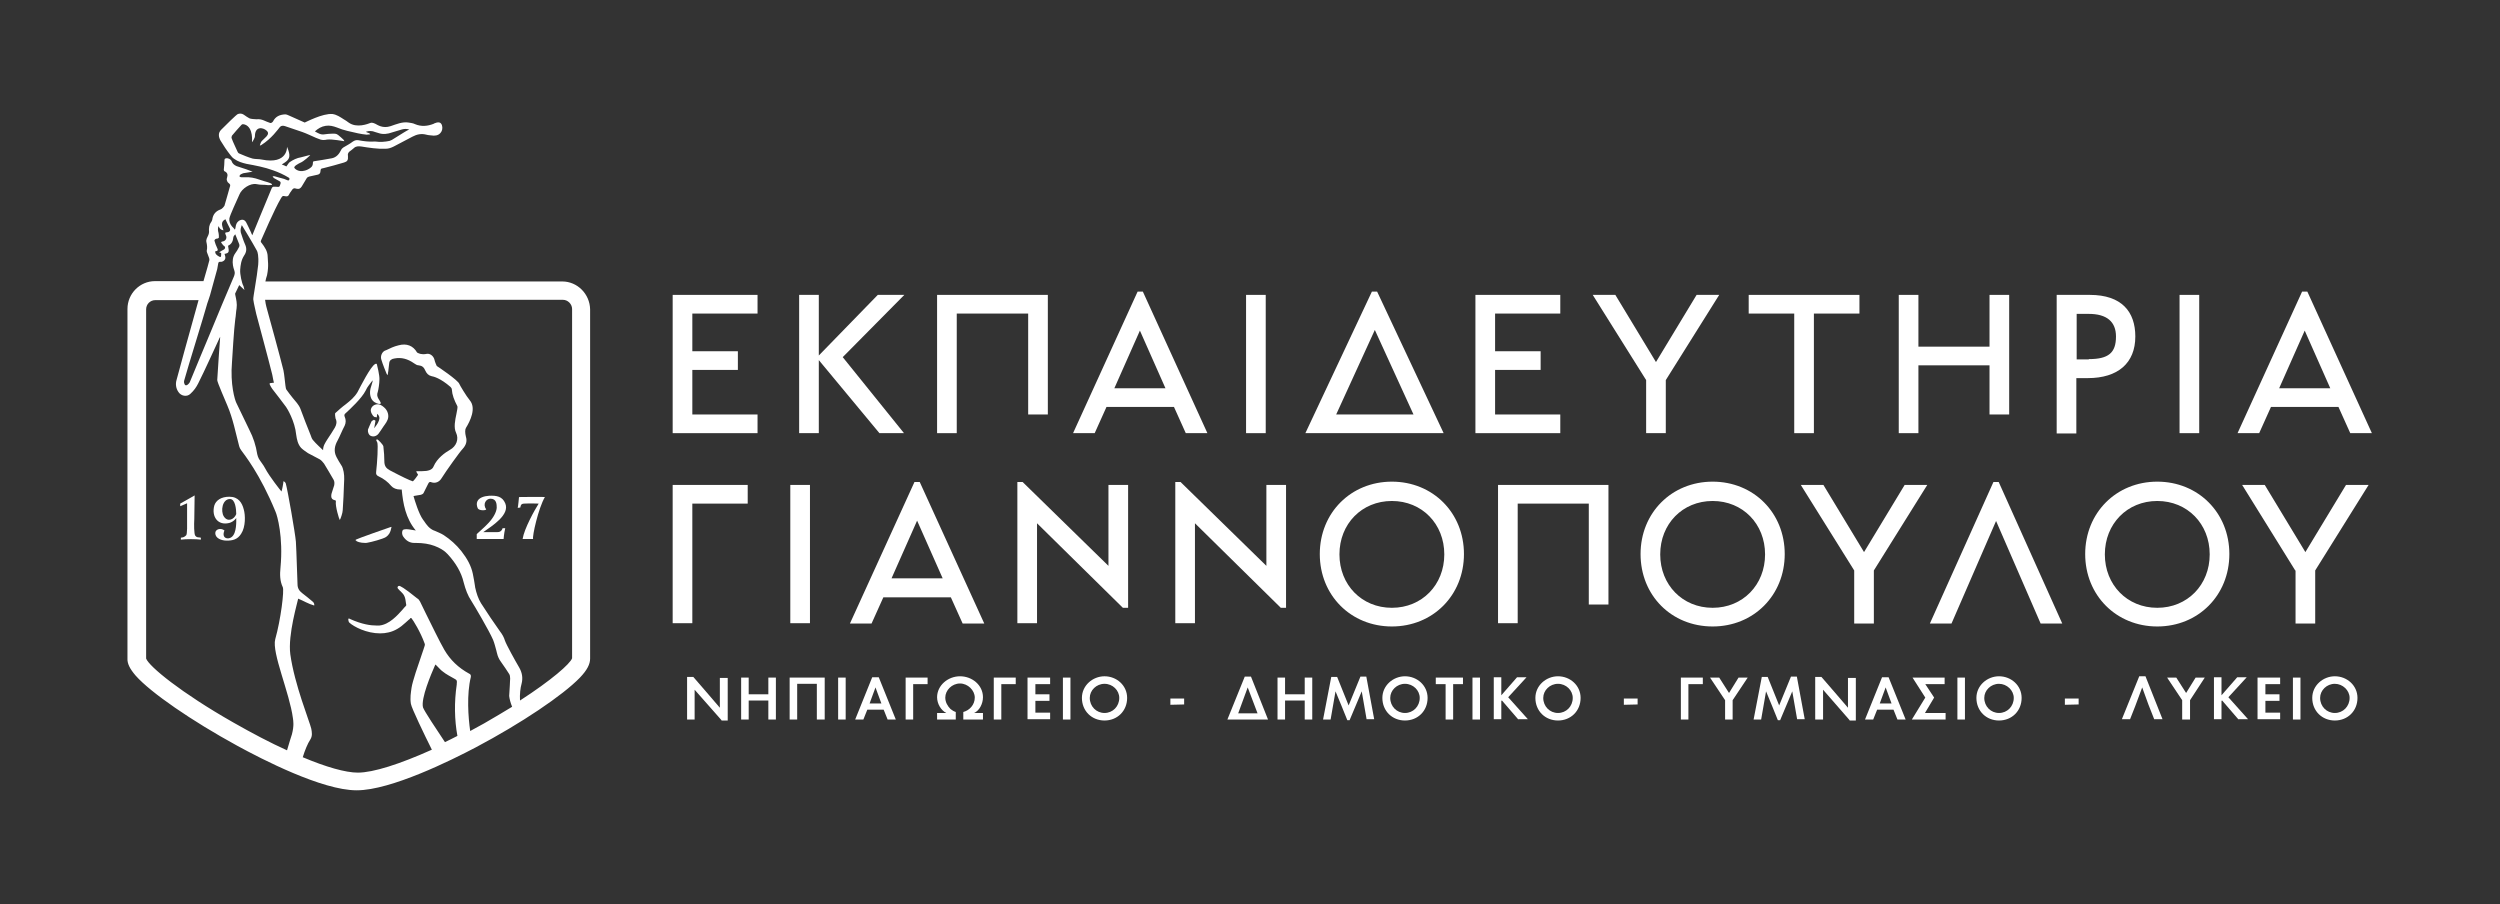 <?xml version="1.0" encoding="UTF-8" standalone="no"?><!DOCTYPE svg PUBLIC "-//W3C//DTD SVG 1.1//EN" "http://www.w3.org/Graphics/SVG/1.1/DTD/svg11.dtd"><svg width="100%" height="100%" viewBox="0 0 763 276" version="1.1" xmlns="http://www.w3.org/2000/svg" xmlns:xlink="http://www.w3.org/1999/xlink" xml:space="preserve" xmlns:serif="http://www.serif.com/" style="fill-rule:evenodd;clip-rule:evenodd;stroke-linejoin:round;stroke-miterlimit:2;"><rect x="0" y="0" width="763" height="276" fill="#333333" stroke="none"/><g><g><g><g><path d="M205.3,90l25.9,0l0,5.7l-19.9,0l0,11.5l13.9,0l0,5.7l-13.9,0l0,13.6l19.9,0l0,5.7l-25.9,0l0,-42.2Z" style="fill:#fff;fill-rule:nonzero;"/><path d="M249.9,109.9l0,22.3l-6,0l0,-42.2l6,-0l0,18.5l18,-18.5l8.1,-0l-18.8,19l18.7,23.2l-7.5,-0l-18.5,-22.3Z" style="fill:#fff;fill-rule:nonzero;"/><path d="M286,90l33.8,0l0,36.5l-6,0l0,-30.8l-21.8,0l0,36.5l-6,0l0,-42.2Z" style="fill:#fff;fill-rule:nonzero;"/><path d="M347.2,89l1.6,0l19.7,43.2l-6.6,0l-3.6,-8l-20.6,0l-3.6,8l-6.6,0l19.7,-43.2Zm8.5,29.5l-7.8,-17.6l-7.8,17.6l15.6,0Z" style="fill:#fff;fill-rule:nonzero;"/><rect x="380.3" y="90" width="6" height="42.2" style="fill:#fff;fill-rule:nonzero;"/><path d="M418.7,89l1.6,0l20.3,43.2l-42.2,0l20.3,-43.2Zm12.7,37.5l-11.8,-25.8l-11.8,25.8l23.6,0Z" style="fill:#fff;fill-rule:nonzero;"/><path d="M450.3,90l25.9,0l0,5.7l-19.9,0l0,11.5l13.9,0l0,5.7l-13.9,0l0,13.6l19.9,0l0,5.7l-25.9,0l0,-42.2Z" style="fill:#fff;fill-rule:nonzero;"/><path d="M502.4,116l-16.3,-26l6.9,0l12.4,20.5l12.4,-20.5l6.9,0l-16.3,26l0,16.2l-6,0l0,-16.2Z" style="fill:#fff;fill-rule:nonzero;"/><path d="M547.6,95.7l-13.9,0l0,-5.7l33.8,0l0,5.7l-13.9,0l0,36.5l-6,0l0,-36.5Z" style="fill:#fff;fill-rule:nonzero;"/><path d="M579.5,90l6,0l0,15.8l21.7,0l0,-15.8l6,0l0,36.5l-6,0l0,-15l-21.7,0l0,20.7l-6,0l0,-42.2Z" style="fill:#fff;fill-rule:nonzero;"/><path d="M627.7,90l10.1,0c9.8,0 13.9,5.2 13.9,12.7c0,8.1 -5.3,12.7 -14.5,12.7l-3.5,0l0,16.9l-6,0l0,-42.3Zm9.8,19.6c6,0 8.3,-1.9 8.3,-6.9c0,-4.5 -2.8,-6.9 -8.3,-6.9l-3.7,0l0,13.9l3.7,0l0,-0.1Z" style="fill:#fff;fill-rule:nonzero;"/><rect x="665.2" y="90" width="6" height="42.2" style="fill:#fff;fill-rule:nonzero;"/><path d="M702.6,89l1.6,0l19.7,43.2l-6.6,0l-3.6,-8l-20.6,0l-3.6,8l-6.6,0l19.7,-43.2Zm8.6,29.5l-7.8,-17.6l-7.8,17.6l15.6,0Z" style="fill:#fff;fill-rule:nonzero;"/><path d="M205.3,148l22.9,0l0,5.7l-16.9,0l0,36.5l-6,0l0,-42.2Z" style="fill:#fff;fill-rule:nonzero;"/><rect x="241.2" y="148" width="6" height="42.2" style="fill:#fff;fill-rule:nonzero;"/><path d="M279.1,147.1l1.6,0l19.7,43.2l-6.6,0l-3.6,-8l-20.6,0l-3.6,8l-6.6,0l19.7,-43.2Zm8.6,29.4l-7.8,-17.6l-7.8,17.6l15.6,-0Z" style="fill:#fff;fill-rule:nonzero;"/><path d="M310.5,147.1l1.6,0l26.2,25.6l0,-24.7l6,0l0,37.5l-1.6,0l-26.2,-25.8l0,30.5l-6,0l0,-43.1Z" style="fill:#fff;fill-rule:nonzero;"/><path d="M358.7,147.1l1.6,0l26.2,25.6l0,-24.7l6,0l0,37.5l-1.6,0l-26.2,-25.8l0,30.5l-6,0l0,-43.1Z" style="fill:#fff;fill-rule:nonzero;"/><path d="M402.8,169.1c0,-12.6 9.5,-22.1 22,-22.1c12.5,0 22,9.5 22,22.1c0,12.6 -9.5,22.1 -22,22.1c-12.5,0 -22,-9.5 -22,-22.1Zm22,16.4c9.2,0 16,-7 16,-16.3c0,-9.3 -6.8,-16.3 -16,-16.3c-9.2,0 -16,7 -16,16.3c0,9.3 6.8,16.3 16,16.3Z" style="fill:#fff;fill-rule:nonzero;"/><path d="M457.1,148l33.8,0l0,36.5l-6,0l0,-30.8l-21.7,0l0,36.5l-6,0l0,-42.2l-0.1,0Z" style="fill:#fff;fill-rule:nonzero;"/><path d="M500.7,169.1c0,-12.6 9.5,-22.1 22,-22.1c12.5,0 22,9.5 22,22.1c0,12.6 -9.5,22.1 -22,22.1c-12.6,0 -22,-9.5 -22,-22.1Zm22,16.4c9.2,0 16,-7 16,-16.3c0,-9.3 -6.8,-16.3 -16,-16.3c-9.2,0 -16,7 -16,16.3c-0,9.3 6.8,16.3 16,16.3Z" style="fill:#fff;fill-rule:nonzero;"/><path d="M565.9,174.1l-16.3,-26.1l6.9,0l12.4,20.5l12.4,-20.5l6.9,0l-16.3,26.1l0,16.2l-6,0l0,-16.2Z" style="fill:#fff;fill-rule:nonzero;"/><path d="M608.4,147.1l1.6,0l19.4,43.2l-6.6,0l-13.6,-31.3l-13.6,31.3l-6.6,0l19.4,-43.2Z" style="fill:#fff;fill-rule:nonzero;"/><path d="M636.4,169.1c0,-12.6 9.5,-22.1 22,-22.1c12.5,0 22,9.5 22,22.1c0,12.6 -9.5,22.1 -22,22.1c-12.5,0 -22,-9.5 -22,-22.1Zm22,16.4c9.2,0 16,-7 16,-16.3c0,-9.3 -6.8,-16.3 -16,-16.3c-9.2,0 -16,7 -16,16.3c0,9.3 6.8,16.3 16,16.3Z" style="fill:#fff;fill-rule:nonzero;"/><path d="M700.5,174.1l-16.2,-26.1l6.9,0l12.4,20.5l12.4,-20.5l6.9,0l-16.3,26.1l0,16.2l-6,0l0,-16.2l-0.1,0Z" style="fill:#fff;fill-rule:nonzero;"/></g></g></g><g><path d="M113.1,133c0.2,0.1 0.5,0.2 0.8,0.2c0.6,0 1.2,-0.3 1.6,-0.8c0.5,-0.7 1,-1.4 1.5,-2.2l0.5,-0.7c0.3,-0.4 0.6,-0.9 0.8,-1.4c0.5,-1.2 0.1,-2.8 -1.1,-3.8c-0.6,-0.5 -1.2,-1 -2.2,-0.9c-0.9,0.1 -1.6,0.7 -1.8,1.5c-0.2,0.7 0.4,1.9 1,2.3c0.1,0.1 0.2,0.1 0.3,0.1l0.2,0l0.3,0.1l0.1,-1.1c0.4,0.3 0.7,0.8 0.7,1.3c-0.1,1.1 -0.7,1.9 -1.3,2.7c-0.1,0.1 -0.2,0.3 -0.3,0.4l0.4,-2.3l-0.5,-0.3l-0.1,0.1c-0.1,0 -0.1,0.1 -0.2,0.1c-0.2,0.1 -0.4,0.2 -0.5,0.5c-0.3,0.7 -0.7,1.5 -1,2.3c-0.1,0.8 0.2,1.6 0.8,1.9Z" style="fill:#fff;fill-rule:nonzero;"/><path d="M111.4,165.7c0.3,-0 0.7,-0 0.9,-0.1c0.8,-0.1 4.6,-1.1 5.5,-1.7c0.9,-0.6 1.4,-1.5 1.6,-2.7l0.1,-0.4l-0.4,0.1c-0.1,-0 -10.3,3.6 -10.5,3.8l-0.1,0.2l0.2,0.1c0.1,0.3 1.3,0.7 2.7,0.7Z" style="fill:#fff;fill-rule:nonzero;"/><path d="M57.1,153.6l0,4.9c0,1.3 0.1,4.6 -0.3,4.9c-0.6,0.5 -0.7,0.6 -1.6,0.7l0,0.6c1.5,-0.2 4.7,-0.2 6.1,0l0,-0.6c-0.8,-0.2 -1.1,0.1 -1.7,-0.6c-0.4,-0.5 -0.4,-3.5 -0.3,-5.1l0.1,-7.2l-4.4,2.5l0,0.8l2.1,-0.9Z" style="fill:#fff;fill-rule:nonzero;"/><path d="M70,159.6c1.4,-0.4 2.1,-1.5 2.1,-1.5c0,0.8 0.2,4.6 -1.4,5.8c-1.1,0.9 -3.2,0.4 -2.2,-2c-1.1,-0.9 -2.8,-0.4 -2.8,0.8c0,1.6 1.9,2.3 3.5,2.3c1.7,0 3.3,-0.3 4.4,-2.1c1.4,-2.1 1.3,-5.7 0.8,-7.4c-0.5,-2 -1.6,-3.9 -4.4,-3.9c-2.5,0 -4.1,1.1 -4.6,2.7c-0.9,3.4 1.1,6.2 4.6,5.3Zm0.2,-7.3c1.6,0 1.9,3.1 1.9,4.6c-0.6,1.6 -2.6,2.6 -3.8,0.7c-1,-1.6 -0.5,-5.3 1.9,-5.3Z" style="fill:#fff;fill-rule:nonzero;"/><path d="M148.4,155.5c-1.2,-1.7 0,-3.3 1.3,-3.3c1.9,0 1.9,1.8 1.9,2.8c-0.1,1.3 -1,3 -2.5,4.6c-1.4,1.5 -3,2.8 -3.6,3.4l0,1.5l8.2,0c0,0 0.1,-1.6 0.5,-3.3l-0.8,0c-0.4,1.3 -1.4,1.2 -1.8,1.2l-4.1,0c2.7,-1.9 8.2,-5.3 6.7,-8.8c-0.9,-2.1 -2.6,-2.4 -4.9,-2.3c-1.6,0.1 -3.1,0.6 -3.6,1.7c-0.3,0.6 -0.2,1.4 0.1,2.1c0.3,0.7 2.1,0.8 2.6,0.4Z" style="fill:#fff;fill-rule:nonzero;"/><path d="M158.8,154.9c0.1,-0.3 0,-1.2 1.2,-1.2c1.6,-0.1 4.4,0 4.4,0c-1.2,1.9 -4.4,7.6 -4.9,10.8l3.2,0c-0.3,-0.8 1.6,-9.4 3.6,-12.8c0,-0.1 -7.9,0 -7.9,0c0,0 -0.3,3.2 -0.4,3.3l0.8,-0.1Z" style="fill:#fff;fill-rule:nonzero;"/><path d="M171.6,85.9l-90.6,0c0.1,-0.6 0.3,-1.3 0.5,-1.9c0.6,-2.9 0.2,-4.6 0.2,-5.6c0,-1.7 -0.9,-3 -1.9,-4.3c-0.2,-0.2 -0.3,-0.4 -0.1,-0.8c0.4,-0.9 4.1,-9.5 6,-12.7c0.5,-0.8 0.5,-0.9 1.4,-0.7c0.5,0.1 0.9,0 1.1,-0.5c0.2,-0.4 0.4,-0.7 0.7,-1.1c0.5,-0.8 0.8,-1 1.6,-0.7c0.8,0.2 1.2,-0.1 1.6,-0.7c0.5,-0.8 1,-1.7 1.5,-2.5c0.1,-0.2 0.4,-0.4 0.7,-0.5c0.9,-0.2 1.8,-0.4 2.7,-0.6c0.5,-0.1 0.8,-0.5 0.8,-1c0.1,-0.9 0.1,-0.8 1,-1c2.1,-0.5 4.1,-1.1 6.2,-1.7c1,-0.3 1.3,-0.7 1.2,-2c-0.1,-0.5 0,-0.9 0.4,-1.3c0.5,-0.4 1,-0.7 1.4,-1.1c0.6,-0.6 1.4,-0.6 2.2,-0.5c2.5,0.4 5,0.8 7.5,0.7c0.9,0 1.7,-0.3 2.5,-0.7c1.9,-1 3.8,-2 5.7,-3c1.3,-0.7 2.7,-1 4.2,-0.6c0.7,0.2 1.5,0.2 2.3,0.3c1.1,0 1.9,-0.4 2.4,-1.4c0.3,-0.6 0.3,-1.7 -0.2,-2.3c-0.6,-0.8 -2.2,0 -2.3,0.1c-1.8,0.7 -3.7,0.9 -5.6,0.1c-0.6,-0.3 -1.3,-0.4 -2,-0.5c-1.9,-0.3 -3.7,0.5 -5.5,1.1c-2.4,0.8 -4,-0.4 -4.6,-0.7c0,0 -0.9,-0.5 -1.5,-0.3c-0.8,0.3 -4.2,1.7 -6.7,-0.1c-0.5,-0.4 -1,-0.7 -1.5,-1c-1.1,-0.7 -2.1,-1.4 -3.4,-1.6c-3,-0.3 -8.4,2.6 -8.5,2.6c-1.6,-0.7 -3.1,-1.4 -4.7,-2.1c-0.4,-0.2 -0.9,-0.4 -1.3,-0.4c-1.6,0.1 -2.9,0.6 -3.7,2.2c-0.1,0.1 -0.2,0.2 -0.3,0.3c-0.2,0.1 -0.4,0.2 -0.6,0.1c-1.4,-0.4 -2.4,-1.3 -4.1,-1.1c-0.4,0 -1.9,-0.1 -2.2,-0.3c-0.6,-0.3 -1.1,-0.7 -1.7,-1.1c-0.6,-0.4 -1.2,-0.4 -1.8,-0.2c-0.5,0.2 -3.8,3.5 -5.1,4.8c-1,1 -0.8,2.2 -0.2,3.3c0.9,1.5 1.9,3 3,4.4c0.3,0.4 0.7,0.9 1.2,1.2c1.1,0.8 2.4,1.2 3.7,1.5c2.7,0.5 5.5,1 8.2,2c1.7,0.6 3.2,1.3 4.7,2.2c0.3,0.2 0.3,0.4 0.2,0.6c-0.1,0.3 -0.3,0.3 -0.6,0.2c-0.3,-0.1 -0.7,-0.3 -1,-0.4c-1,-0.3 -2,-0.5 -2.9,-0.8l-0.6,0c0,0.1 0.3,0.5 0.5,0.6c0.5,0.3 1.1,0.6 1.6,0.9c0.4,0.2 0.4,0.5 0.3,0.8c-0.3,1 -0.3,1 -1.3,0.9l-0.5,0c-0.5,-0.1 -0.7,0.1 -0.9,0.5c-1.7,4 -5.6,13.6 -5.9,14.3c-0.1,-0.2 -0.4,-0.8 -0.4,-0.9c-0.5,-1 -0.9,-2 -1.4,-2.9c-0.5,-1 -1.3,-1.2 -2.3,-0.6c-0.7,0.5 -0.9,1.2 -1,1.9c0,0.2 -0.1,0.5 -0.2,0.8c-0.3,-0.4 -0.6,-0.7 -0.9,-1c-0.6,-0.7 -0.9,-1.6 -0.8,-2.4c0.1,-0.9 2.4,-5.8 3.1,-7.4c0.7,-1.7 3.3,-3.5 5.2,-3.1c1.4,0.3 2.1,0.1 3.5,0.3c0.3,0 1.1,0 1.2,-0.1c0.2,-0.4 -1.1,-0.7 -1.3,-0.8c-1.2,-0.4 -0.6,-0.1 -2.6,-0.8c-1.4,-0.5 -2.8,-0.8 -4.4,-0.7l-1,0c-1.1,-0.1 -0.4,-0.8 -0.2,-0.9c0.4,-0.2 0.8,-0.4 1.2,-0.4c0.7,-0.1 2.3,-0.4 2.4,-0.4c-0.1,-0.1 -3.5,-1.3 -4.9,-1.7c-0.7,-0.3 -1.3,-0.8 -1.5,-1.5c-0.2,-0.6 -1.1,-1 -1.7,-0.9c-0.3,0.1 -0.5,0.2 -0.5,0.6c0,1 -0.1,1.9 -0.2,2.9c0,0.2 0.1,0.5 0.3,0.5c0.8,0.4 1,1 0.7,1.9c-0.1,0.2 -0.1,0.5 -0.1,0.7c0.1,0.3 0.2,0.7 0.5,0.9c0.6,0.5 0.7,0.6 0.4,1.4c-0.5,1.9 -1.1,3.8 -1.6,5.6c-0.2,0.2 -0.5,0.9 -1.4,1.2c-1.3,0.5 -2.1,1.5 -2.3,2.9c-0,0.3 -0.2,0.5 -0.3,0.8c-0.7,0.9 -0.8,2 -0.7,3.1c-0,0.3 -0.1,0.6 -0.2,0.9c-0.3,0.7 -0.8,1.4 -0.6,2.2c0.2,0.9 0.3,1.7 0.1,2.6c-0,0.2 -0,0.4 0.1,0.6c0.2,0.5 0.4,1 0.6,1.6c0.1,0.2 0.1,0.5 0.1,0.7c-0.1,0.5 -0.8,3 -1.8,6.4l-14.8,0c-4.6,0 -8.4,3.8 -8.4,8.5l-0,106.6c-0.1,1.6 0.7,3.2 2.5,5.3c4.6,5.2 17.1,13.8 31,21.4c7.5,4.1 25.9,13.6 36.4,13.6l0.1,0c10.4,0 28.9,-9.2 36.3,-13.1c13.8,-7.3 26.6,-15.9 31.8,-21.3c2.2,-2.3 3.1,-4.1 3.1,-5.8l-0,-106.6c-0.1,-4.7 -3.9,-8.5 -8.5,-8.5Zm-84.2,-35.1c-0.4,-0.2 -0.8,-0.4 -1.4,-0.6c1.2,-0.8 2.5,-1.4 2.3,-3.1c-0.1,-0.8 -0.4,-1.6 -0.7,-2.3c-0,0 0.3,5.5 -7.7,3.9c-0.9,-0.2 -1.9,-0.1 -2.8,-0.3c-1.4,-0.4 -2.8,-1 -4.2,-1.6c-0.2,-0.1 -0.3,-0.3 -0.4,-0.5c-0.6,-1.4 -1.3,-2.7 -1.8,-4.1c-0.1,-0.2 -0,-0.6 0.1,-0.8c0.9,-1.1 1.9,-2.2 2.9,-3.3c0.3,-0.3 0.6,-0.2 1,-0.1c2.7,0.9 2.2,5.3 2.2,5.4c0.1,0 0.9,-1.3 0.9,-1.8c-0,-3.1 2.4,-2.8 3.6,-1.7c1.3,1.2 -0.9,2.3 -1.7,3.4c-0.1,0.2 -0.4,1 -0.4,1.1l0.1,0c0.1,0 0.2,-0.1 0.3,-0.1c3.2,-2 5.2,-4.9 5.7,-5.5c0.4,-0.5 1,-0.5 1.6,-0.3c1.7,0.6 3.5,1.2 5.3,1.8c1.4,0.5 2.8,1.2 4.2,1.8c0.3,0.1 0.6,0.2 0.8,0.3c0.8,0.4 1.7,0.4 2.5,0.2c1.6,-0.2 5.1,0.5 5.3,0.5c-0.1,-0.2 -0.2,-0.4 -0.3,-0.5c-0.5,-0.5 -1,-0.9 -1.6,-1.4c-0.6,-0.5 -1.2,-0.4 -1.9,-0.4c-0.8,0 -1.5,0.1 -2.3,0.2c-1.1,0.2 -2,-0.4 -2.9,-0.9c1,-0.9 2,-1.5 3.3,-1.7c1.2,-0.2 2.3,0.1 3.4,0.5c2.1,0.9 4.3,1.3 6.5,1.8c0.9,0.2 1.7,0.3 2.6,0.4c0.3,0 0.7,-0.1 1.1,-0.1c-0.3,-0.6 -1,-0.4 -1.3,-0.8c0.9,-0.3 1.9,-0.3 2.8,0.1c0.3,0.1 0.7,0.2 1,0.3c1.4,0.5 2.8,0.3 4.2,-0.2c1,-0.3 2,-0.6 3,-0.9c0.7,-0.2 1.4,-0.2 2.2,0c-0.6,0.3 -1.1,0.6 -1.6,0.9c-1.2,0.8 -2.5,1.5 -3.7,2.3c-0.2,0.1 -0.4,0.2 -0.7,0.3c-1.4,0.3 -2.9,0.4 -4.3,0.2l-0.4,0c-1.6,0.1 -3.2,-0.1 -4.8,-0.4c-0.6,-0.1 -1.1,0 -1.7,0.4c-0.9,0.7 -1.9,1.2 -2.9,1.8c-0.3,0.2 -0.6,0.5 -0.7,0.8c-0.6,1.2 -1.4,2.2 -2.8,2.5c-1,0.2 -4.6,0.8 -5.4,0.9c-0.3,0 -0.4,0.2 -0.4,0.5c-0,1.1 -0.6,1.5 -1.5,2c-2.6,1.3 -4,-0.2 -4.1,-0.4c-0.5,-0.5 1.3,-1.4 1.7,-1.6c1.1,-0.4 3.1,-2.3 3.1,-2.4c-0.2,0 -0.3,0.1 -0.5,0.1c-0.8,0.2 -1.5,0.4 -2.3,0.6c-1.3,0.2 -2.5,0.8 -3.5,1.5c-0.3,0.2 -0.6,0.8 -1,1.3Zm-32.9,68.9c0.8,1.2 2.6,1.5 3.6,0.5c1.1,-1 1.8,-2 2.4,-3.2c2.2,-4.4 4.2,-8.9 6.3,-13.4c0.1,-0.3 0.2,-0.5 0.4,-0.8c0,0 -0.9,12.3 -0.9,13.2c0,0.7 2.5,6.3 3.1,7.8c1.7,4 2.5,8.2 3.6,12.4c0.1,0.4 0.3,0.8 0.6,1.2c0.9,1.3 5.7,7.1 10.5,18.8c0.5,1.1 2.4,7.6 1.5,17.1c-0.2,2 -0.2,4 0.7,5.9c0.5,0.9 -0.6,9.9 -2.3,15.9c-1.1,4.1 4.4,16.4 5.4,24.1c0.1,0.8 0.4,2.2 -0.3,4.9c-0.1,0.3 -0.9,2.8 -1.5,4.9c-5.1,-2.3 -10.6,-5.2 -16.4,-8.5c-16,-9.1 -25.7,-17.1 -26.6,-19.5l0,-106.6c0,-1.5 1.2,-2.8 2.8,-2.8l13.2,0c-2.9,10.3 -6.5,23.5 -6.7,24.3c-0.4,1.3 -0.2,2.7 0.6,3.8Zm85.1,104.9c-1.3,0.7 -2.6,1.3 -3.8,1.9c-2.4,-3.6 -6.4,-9.6 -6.7,-10.6c-0.7,-2.7 2.5,-10.2 3.6,-12.7c0.1,-0.1 0.1,-0.3 0.2,-0.4c0.2,0.2 0.4,0.4 0.6,0.6c0.6,0.6 1.1,1.2 1.7,1.6c0.8,0.7 2.7,1.7 3.4,2.1c0.1,0.1 0.2,0.1 0.2,0.1c0.7,0.4 0.7,0.6 0.6,1.5l0,0.2c-0.8,5.4 -0.7,10.8 0.2,15.7Zm-66.3,-142.2c0.1,-1.5 0.3,-3 1.2,-4.4c0.7,-1 0.9,-2.1 0.3,-3.4c-0.5,-1.1 -0.9,-2.4 -1.3,-3.6c-0.2,-0.8 0,-1.5 0.3,-2.3c0.2,0.3 3.3,5.4 4.6,7.8c0.2,0.3 0.6,1.6 0.4,4.3c-0.4,4 -1.6,10 -1.5,10.6c0.2,1.5 0.6,2.9 0.9,4.4c0.6,2.3 3.8,14.1 4.7,17.8c0.3,1 0.4,2.1 0.7,3.2c-0.4,0 -0.6,0.1 -0.9,0.1c-0.5,0 -0.5,0.2 -0.3,0.6c0.2,0.4 0.4,0.8 0.7,1.2c1.4,1.8 2.8,3.6 4.2,5.5c0.3,0.4 2.7,4.3 3.1,8.5c0.2,1.4 0.5,2.9 1.5,4c0.6,0.6 1.4,1.1 2.1,1.6c1.2,0.7 2.4,1.2 3.6,1.9c0.5,0.3 0.9,0.8 1.3,1.3c1,1.6 1.9,3.2 2.9,4.9c0.3,0.5 0.3,1.1 0.2,1.7c-0.3,0.8 -0.5,1.7 -0.8,2.5c-0.1,0.3 -0.1,0.6 -0.1,0.9c0,0.6 0.4,1 0.9,1.1c0.3,0.1 0.6,0.1 0.5,0.5c-0.2,1.4 1,5.4 1.2,5.6c0.2,-0.2 0.9,-2.2 0.9,-3c0.2,-2.8 0.3,-5.5 0.4,-8.3c0.1,-1.5 0.1,-3 -0.4,-4.5c-0.1,-0.4 -0.3,-0.7 -0.5,-1c-0.5,-0.8 -1,-1.6 -1.4,-2.4c-0.9,-1.7 -0.6,-3.4 0.3,-5c0.8,-1.5 1.4,-3.1 2.2,-4.6c0.4,-0.9 0.4,-1.8 0,-2.7c-0.2,-0.5 -0.1,-0.8 0.3,-1.1c1.2,-1.1 4.9,-4.5 6.1,-6.9c0.5,-1.2 1.4,-2.1 2.1,-3.1c0.1,0 -0.1,0.9 -0.3,1.4c-0.5,1.4 -0.7,2.7 -0.1,4.1c0.5,1 1.4,1.5 2.4,1.7c0.2,0 0.4,-0.1 0.5,-0.1c0,-0.2 0,-0.4 -0.1,-0.5c-0.2,-0.4 -0.4,-0.7 -0.6,-1c-0.4,-0.7 -0.5,-1.3 -0.2,-2.1c0.2,-0.7 0.5,-2.6 0.5,-3.7c0.1,-1.3 -0.7,-4.4 -0.8,-4.8c0,-0.1 -0.4,-0.1 -0.5,0c-1.4,0.7 -4.5,6.9 -5.4,8.6c-0.9,1.5 -2.2,2.6 -3.6,3.7c-1.1,0.8 -2.2,1.8 -3.2,2.7c-0.1,0.1 0,1.3 0.1,1.6c0.5,1 0.3,1.9 -0.2,2.8c-0.7,1.2 -1.5,2.4 -2.3,3.6c-0.6,1 -1.3,1.9 -1.3,3.3c-0.3,-0.3 -2.3,-2.1 -3,-3c-0.4,-0.4 -0.6,-1 -0.8,-1.6c-1.1,-2.7 -2.1,-5.3 -3.1,-8c-0.5,-1.3 -1.5,-2.3 -2.4,-3.4c-0.6,-0.8 -1.3,-1.6 -1.9,-2.5c-0.2,-0.3 -0.2,-0.8 -0.3,-1.3c-0.2,-1.5 -0.3,-3.1 -0.6,-4.6c-0.9,-3.7 -4.3,-16.1 -5,-18.6c0,-0.1 -0.4,-1.2 -0.6,-2.9l90.9,0c1.5,0 2.8,1.3 2.8,2.8l0,106.6c-0.6,1.7 -6.3,6.7 -15.9,12.9c-0.1,-2 0.1,-3.8 0.5,-5.2c0.4,-1.6 0.2,-3.2 -0.7,-4.8c-1.3,-2.2 -4,-7.1 -4.4,-8.3c-0.3,-1 -0.8,-1.9 -1.5,-2.8c-1.9,-2.7 -3.9,-5.6 -5.8,-8.6c-0.8,-1.3 -1.4,-3 -1.8,-4.9l0,-0.1c-0.2,-1.3 -0.4,-2.6 -0.7,-4c-0.5,-2.4 -1.7,-4.6 -3.5,-6.9c-1.5,-1.9 -3.4,-3.6 -5.4,-4.9c-0.8,-0.5 -1.8,-0.9 -2.7,-1.3l-0.3,-0.1c-1.4,-0.6 -2.2,-1.7 -3,-2.9l-0.3,-0.4c-1.3,-1.8 -2.5,-5.8 -2.9,-7.2c0.2,0 0.3,-0.1 0.5,-0.1c0.6,-0.1 1.2,-0.2 1.8,-0.3c0.3,-0.1 0.7,-0.3 0.8,-0.6c0.3,-0.5 0.7,-1.5 1.1,-2.2c0.1,-0.3 0.3,-0.5 0.3,-0.6c0.2,-0.4 0.4,-0.5 0.6,-0.5c0.1,0 0.2,0 0.4,0.1c1.2,0.4 2.4,-0.1 3.1,-1.3c1.3,-2.1 5.6,-8.1 6.4,-8.9c1.1,-1.2 1.4,-2.4 1,-3.7c-0.3,-1.2 -0.3,-2.2 0,-2.7c1.3,-2.1 3.2,-6 1.2,-8.4c-1.1,-1.3 -3.1,-4.7 -3.2,-5c-0.3,-1.1 -6.7,-5.4 -6.9,-5.5c-0.1,-0.2 -0.6,-1.3 -0.7,-1.9c-0.3,-1.2 -1.4,-2 -2.4,-1.8c-0.4,0.1 -0.7,0.1 -1.1,0.1c-1.1,0 -1.7,-0.5 -1.8,-0.5c-1.2,-2.1 -3.2,-2.9 -5.7,-2.2c-1.3,0.3 -2.6,0.9 -3.8,1.5l-0.3,0.1c-0.9,0.4 -1.5,1.7 -1.1,2.8c0.3,1.1 1.5,4.1 1.6,4.3l0.3,0.4l0.1,-0.5c0,-0.1 0,-0.3 0.1,-0.7c0.1,-0.7 0.2,-2 0.3,-2.6c0.1,-0.7 0.7,-1.2 1.6,-1.3c2.1,-0.4 4,0.1 6,1.5c0.4,0.3 0.9,0.6 1.4,0.6c1,0.1 1.6,0.6 2,1.6c0.4,0.9 1,1.5 1.9,1.7c0.6,0.1 2.7,0.6 5.8,3.3c0.2,0.2 0.4,0.5 0.4,0.8c0.1,1.6 0.7,3.2 1.7,5.1c0.1,0.3 -0.1,1.3 -0.3,2.3c-0.4,1.9 -0.9,4.2 -0.1,5.8c0.9,1.9 0.1,4.1 -1.9,5.2c-1.4,0.8 -3.9,2.5 -5,5.1c-0.4,1 -1.6,1.4 -3.5,1.4l-1.5,0l-0.3,0.1l0.6,1c-0.4,0.6 -1.3,1.8 -1.6,2c-1,-0.3 -3.3,-1.4 -7.1,-3.4l-0.1,-0.1c-1,-0.5 -1.5,-1.3 -1.5,-2.6c0,-1.3 -0.1,-2.9 -0.3,-4.6c-0.1,-0.5 -1.6,-2.1 -1.9,-2.1l-0.1,0l-0.2,0.2l0.1,0.2c0.1,0.1 0.1,0.4 0.2,0.4c0.4,0.7 0,6.5 -0.3,9.1c-0.1,0.7 0.1,1.1 0.8,1.4c1.5,0.7 2.8,1.7 3.8,2.9c0.6,0.7 1.6,1.1 2.8,1.1l0.4,0c0.4,4.3 1.2,8.8 4.3,12.5c-0.8,-0.1 -2.1,-0.4 -2.9,-0.4c-0.5,0 -0.8,0.1 -1,0.2c-0.4,0.5 -0.4,1.4 0.1,2.1c0.9,1.3 2,1.9 3.4,1.9l0.5,0c2.1,0 4,0.3 5.6,0.9c1.6,0.6 3,1.4 4,2.5c2.5,2.7 4.2,5.6 4.9,8.6c0.6,2.3 1.3,4.1 2.3,5.6c0.9,1.4 5.5,9.2 6.7,12c0.4,1 0.7,2.2 1,3.3c0.1,0.3 0.1,0.6 0.2,0.8c0.2,0.9 0.6,1.8 1.2,2.6c1,1.4 1.8,2.6 2.5,3.7c0.2,0.3 0.3,0.8 0.3,1.4c0,0.4 -0.1,1.2 -0.1,2c-0.1,1.4 -0.2,2.8 -0.2,3.3c0.1,0.9 0.4,2.1 0.9,3.3c-2.6,1.6 -5.5,3.3 -8.6,5.1c-1.4,0.8 -2.8,1.5 -4.2,2.3c-0.6,-4.2 -1.1,-11.2 0.2,-16.5c0.1,-0.6 -0.2,-0.9 -0.5,-1c-3.3,-1.8 -5.8,-4.2 -7.6,-7.3c-1.4,-2.4 -3.9,-7.6 -5.6,-11c-0.9,-1.9 -1.6,-3.3 -1.8,-3.7c-0.2,-0.4 -0.5,-0.8 -0.9,-1c-4.2,-3.4 -5.2,-3.8 -5.5,-3.8c-0.1,0 -0.2,0.1 -0.3,0.1c-0.4,0.5 0,0.8 0.2,1l0.1,0.1c0.2,0.2 0.3,0.4 0.5,0.5c0.4,0.4 0.9,0.9 1.1,1.4c0.3,0.6 0.4,1.4 0.5,2.2c0,0.2 0.1,0.4 0.1,0.6c0,0 -0.1,0.1 -0.2,0.3c-0.3,0.3 -0.6,0.6 -0.9,1c-1.6,1.8 -4.1,4.6 -7.1,4.9l-1,0c-1.6,0 -4.2,-0.3 -8,-2c-0.1,0 -0.1,-0.1 -0.2,-0.1l-0.1,-0.1l-0.1,0.1c-0.1,0.1 -0.1,0.2 -0.1,0.3c0,0.2 0.1,0.7 0.3,0.9c1.4,1.3 5.3,3.3 9.4,3.3c0.9,0 1.8,-0.1 2.6,-0.3c1.8,-0.4 3.5,-1.4 5.2,-3c0.3,-0.3 0.7,-0.6 1,-0.9c0.2,-0.1 0.3,-0.2 0.4,-0.4c0.1,-0.1 0.2,-0.1 0.2,-0.1c0,0 0.1,0 0.2,0.1c0.5,0.6 2.7,4.1 4,7.7c0.1,0.2 0.1,0.5 0,0.7c-0.1,0.5 -0.5,1.4 -0.9,2.7c-1.1,3.2 -2.8,8.1 -3.1,10.1c-0.2,1.5 -0.5,3 -0.2,4.9c0.2,1.3 4.1,9.4 6.4,14c-9.8,4.4 -17.9,7 -22.6,7c-3.7,0 -9.7,-1.7 -16.8,-4.7c0.6,-2 1.5,-4.2 2.3,-5.4c0.7,-1.1 0.5,-2.2 0.3,-3.3c-0.5,-2.2 -5.1,-13.4 -6.4,-22.7c-0.8,-6 2.3,-16.2 2.4,-17c1.7,0.7 3.1,1.6 4.9,2.1c0.1,-0.6 -0.2,-1 -0.6,-1.3c-1,-0.8 -2,-1.7 -3.1,-2.5c-0.9,-0.7 -1.4,-1.5 -1.4,-2.7c-0.1,-1.8 -0.3,-9.9 -0.5,-13c-0.2,-2.5 -2.5,-15.7 -3.1,-17.8c-0.1,-0.3 -0.6,-0.7 -0.7,-0.6c0,0.5 -0.4,2.6 -0.6,3.1c-0.2,-0.2 -3.7,-4.6 -5,-7.1c-0.5,-1 -1.3,-1.9 -1.9,-2.9c-0.2,-0.4 -0.4,-0.9 -0.5,-1.4c-0.4,-2.6 -1.2,-5.1 -2.4,-7.4c-1.3,-2.8 -2.7,-5.5 -4,-8.3c-0.4,-0.8 -1.9,-5.6 -1.3,-12.4c0.1,-1.5 0.6,-10.2 1,-13.1c0.2,-1.1 0.2,-2.2 0.4,-3.3c0.2,-1.4 -0.1,-2.7 -0.4,-4.1c0,-0.2 -0.1,-0.4 0,-0.5c0.4,-0.8 0.8,-1.7 1.2,-2.5c0.5,0.5 1.6,1.5 1.6,1.5c-0.1,-0.5 -0.2,-0.8 -0.3,-1.2c-0.5,-0.8 -1.1,-3.7 -1,-4.9Zm-6.9,-9.6c0.1,0 0.4,-0.2 0.4,-0.3c-0,-0.5 -0,-1 -0.1,-1.4c-0.2,-0.7 -0.3,-1.3 -0,-2.1c0.2,0.4 0.3,0.7 0.6,0.9c0.2,0.2 0.5,0.3 0.9,0.4c-0.3,-1.3 -1.1,-2.5 0.6,-3.4c0.2,0.5 0.4,0.9 0.6,1.3c0.2,0.4 0.4,0.8 0.6,1.2c0.5,0.8 0.2,1.4 -0.7,1.5c-0.6,0 -0.7,0.2 -0.4,0.8c0.5,0.9 -0,1.9 -1,2c-0.5,0.1 -0.5,0.3 -0.2,0.6c0.2,0.2 0.3,0.5 0.6,0.7c0.4,0.2 0.5,0.6 0.3,0.9c-0.2,0.3 -0.6,0.4 -0.9,0.6c-0.2,0.1 -0.8,0.5 -0.8,0.5c-0,0 0.4,0.2 0.6,0.2l-0,0.6c-0,0.7 -0.2,0.8 -0.8,0.4c-0.5,-0.3 -1.1,-0.7 -1,-1.5c0.9,-0.1 0.9,-0.4 0.5,-1.2c-0.3,-0.6 -0.5,-1.2 -0.7,-1.9c-0.2,-0.4 0.3,-0.8 0.9,-0.8Zm-0.1,9.3c0.1,-0.5 0.2,-1.1 0.3,-1.7c0.1,-0.4 0.2,-0.5 0.6,-0.5l0.4,0c0.9,-0.2 1.4,-0.9 1.1,-1.8c0,-0.2 -0.1,-0.4 -0.2,-0.6c1.4,-0.3 1.5,-0.5 1.1,-2.5c1.1,-0.5 1.5,-1.4 1.6,-2.5c0,-0.4 0.4,-0.7 0.6,-1c0.4,1 0.8,2 1.2,3c0.1,0.3 0.1,0.7 -0.1,1c-0.3,0.6 -0.7,1.3 -1.1,1.8c-0.8,1.1 -0.9,2.4 -0.7,3.7c0.1,0.5 0.2,1 0.4,1.5c0.3,0.8 0.1,1.4 -0.2,2.1c-2.4,5.6 -4.7,11.1 -7,16.7c-2.1,5.1 -4.3,10.2 -6.4,15.4c-0.1,0.2 -1.3,1.8 -1.7,0.2c-0.1,-0.4 0,-0.9 0.2,-1.4c0.8,-3 6,-19.7 6.6,-22c0.3,-1.2 0.8,-2.3 1.1,-3.4c0.7,-2.7 1.5,-5.3 2.2,-8Z" style="fill:#fff;fill-rule:nonzero;"/></g><g><g><path d="M220.2,219.8l-8.2,-9.3l-0,9.1l-2.3,0l-0,-13l1.9,0c-0,0 7.8,9 8.1,9.4l-0,-9.1l2.4,0l-0,13l-1.9,0l-0,-0.1Z" style="fill:#fff;fill-rule:nonzero;"/><path d="M234.5,219.6l0,-5.8l-6,0l0,5.8l-2.3,0l0,-12.8l2.3,0l0,5.1l6,0l0,-5.1l2.3,0l0,12.8l-2.3,0Z" style="fill:#fff;fill-rule:nonzero;"/><path d="M249.3,219.6l0,-10.9l-6,0l0,10.9l-2.3,0l0,-12.8l10.7,0l0,12.8l-2.4,0Z" style="fill:#fff;fill-rule:nonzero;"/><rect x="255.8" y="206.8" width="2.3" height="12.8" style="fill:#fff;fill-rule:nonzero;"/><path d="M270.9,219.6l-1.2,-3l-5,0l-1.2,3l-2.5,0l5.2,-12.9l2,0l5.2,12.9l-2.5,0Zm-3.7,-9.8l-1.8,4.9l3.6,0l-1.8,-4.9Z" style="fill:#fff;fill-rule:nonzero;"/><path d="M278.7,208.8l0,10.8l-2.3,0l0,-12.8l6.7,0l0,2l-4.4,0Z" style="fill:#fff;fill-rule:nonzero;"/><path d="M294,219.6l0,-2.3c1.9,-0.5 3.5,-2.2 3.5,-4.4c0,-2.2 -2.1,-4.3 -4.5,-4.3c-2.5,0 -4.5,2.1 -4.5,4.3c0,1.4 0.7,2.6 1.6,3.5c0.5,0.4 1,0.7 1.6,0.9l0,2.3l-5.7,0l0,-2l2.8,0c-1.6,-0.8 -2.8,-2.8 -2.8,-4.8c0,-3.6 3.3,-6.4 7,-6.4c3.7,0 7,2.7 7,6.4c0,2 -1.1,4.1 -2.7,4.8l2.7,0l0,2l-6,0Z" style="fill:#fff;fill-rule:nonzero;"/><path d="M305.6,208.8l0,10.8l-2.3,0l0,-12.8l6.7,0l0,2l-4.4,0Z" style="fill:#fff;fill-rule:nonzero;"/><path d="M313.6,219.6l0,-12.8l6.9,0l0,2l-4.5,0l0,3.1l4.3,0l0,2l-4.3,0l0,3.6l4.5,0l0,2l-6.9,0l0,0.1Z" style="fill:#fff;fill-rule:nonzero;"/><rect x="324.4" y="206.8" width="2.3" height="12.8" style="fill:#fff;fill-rule:nonzero;"/><path d="M337.1,219.9c-3.9,0 -6.9,-2.9 -6.9,-6.9c0,-3.8 3.3,-6.6 6.9,-6.6c3.7,0 6.9,2.8 6.9,6.6c0,4 -3,6.9 -6.9,6.9Zm0,-11.2c-2.5,-0 -4.5,2 -4.5,4.3c0,2.6 2,4.6 4.5,4.6c2.5,-0 4.5,-2 4.5,-4.6c0,-2.3 -2,-4.3 -4.5,-4.3Z" style="fill:#fff;fill-rule:nonzero;"/></g><g><path d="M657.5,219.6c-1.4,-3.5 -2.2,-5.5 -3.7,-9.8c-1.6,4.4 -2.8,7.5 -3.7,9.7l-2.5,0l5.3,-13.1l1.9,0l5.2,13.1l-2.5,0l0,0.1Z" style="fill:#fff;fill-rule:nonzero;"/><path d="M668.4,213.7l0,5.9l-2.4,-0l0,-5.9l-4.6,-6.9l2.8,-0l3,4.7l2.9,-4.7l2.8,-0l-4.5,6.9Z" style="fill:#fff;fill-rule:nonzero;"/><path d="M683.2,219.6l-5,-5.8l-0.2,0.1l0,5.6l-2.3,0l0,-12.8l2.3,0l0,5.5l4.8,-5.5l2.9,0l-5.6,6.1l6,6.7l-2.9,0l0,0.1Z" style="fill:#fff;fill-rule:nonzero;"/><path d="M689,219.6l0,-12.8l6.9,0l0,2l-4.5,0l0,3.1l4.3,0l0,2l-4.3,0l0,3.6l4.5,0l0,2l-6.9,0l0,0.1Z" style="fill:#fff;fill-rule:nonzero;"/><rect x="699.8" y="206.8" width="2.3" height="12.8" style="fill:#fff;fill-rule:nonzero;"/><path d="M712.6,219.9c-3.9,0 -6.9,-2.9 -6.9,-6.9c0,-3.8 3.3,-6.6 6.9,-6.6c3.7,0 6.9,2.8 6.9,6.6c0,4 -3,6.9 -6.9,6.9Zm0,-11.2c-2.5,-0 -4.5,2 -4.5,4.3c0,2.6 2,4.6 4.5,4.6c2.5,-0 4.5,-2 4.5,-4.6c0,-2.3 -2.1,-4.3 -4.5,-4.3Z" style="fill:#fff;fill-rule:nonzero;"/></g><g><path d="M357.2,215.1l0,-1.9l4.2,0l0,1.8l-4.2,0.1Z" style="fill:#fff;fill-rule:nonzero;"/></g><g><path d="M374.6,219.6l5.3,-13.1l1.9,0l5.2,13.1l-12.4,0Zm6.2,-9.8c-0.2,0.5 -2.8,7.7 -2.9,7.9l5.9,0c-2,-5.2 -3,-7.9 -3,-7.9Z" style="fill:#fff;fill-rule:nonzero;"/><path d="M398.2,219.6l0,-5.8l-6,0l0,5.8l-2.3,0l0,-12.8l2.3,0l0,5.1l6,0l0,-5.1l2.3,0l0,12.8l-2.3,0Z" style="fill:#fff;fill-rule:nonzero;"/><path d="M417.1,219.6l-1.5,-8.6l-3.7,8.8l-0.7,0c0,0 -3.5,-8.7 -3.6,-8.8l-1.5,8.6l-2.3,0l2.5,-13l1.8,0l3.5,8.7l3.6,-8.8l1.8,0l2.4,13l-2.3,0l0,0.1Z" style="fill:#fff;fill-rule:nonzero;"/><path d="M428.8,219.9c-3.9,0 -6.9,-2.9 -6.9,-6.9c0,-3.8 3.3,-6.6 6.9,-6.6c3.7,0 6.9,2.8 6.9,6.6c0,4 -3,6.9 -6.9,6.9Zm0,-11.2c-2.5,-0 -4.5,2 -4.5,4.3c0,2.6 2,4.6 4.5,4.6c2.5,-0 4.5,-2 4.5,-4.6c0,-2.3 -2,-4.3 -4.5,-4.3Z" style="fill:#fff;fill-rule:nonzero;"/><path d="M443.5,208.8l0,10.8l-2.3,0l0,-10.8l-3,0l0,-2l8.3,0l0,2l-3,0Z" style="fill:#fff;fill-rule:nonzero;"/><rect x="449.4" y="206.8" width="2.3" height="12.8" style="fill:#fff;fill-rule:nonzero;"/><path d="M463.4,219.6l-5,-5.8l-0.2,0.1l-0,5.6l-2.3,0l-0,-12.8l2.3,0l-0,5.5l4.8,-5.5l2.9,0l-5.6,6.1l6,6.7l-2.9,0l-0,0.1Z" style="fill:#fff;fill-rule:nonzero;"/><path d="M475.5,219.9c-3.9,0 -6.9,-2.9 -6.9,-6.9c0,-3.8 3.3,-6.6 6.9,-6.6c3.7,0 6.9,2.8 6.9,6.6c0,4 -3,6.9 -6.9,6.9Zm0,-11.2c-2.5,-0 -4.5,2 -4.5,4.3c0,2.6 2,4.6 4.5,4.6c2.5,-0 4.5,-2 4.5,-4.6c0,-2.3 -2,-4.3 -4.5,-4.3Z" style="fill:#fff;fill-rule:nonzero;"/></g><g><path d="M495.6,215.1l0,-1.9l4.2,0l0,1.8l-4.2,0.1Z" style="fill:#fff;fill-rule:nonzero;"/></g><g><path d="M515.3,208.8l0,10.8l-2.3,0l0,-12.8l6.7,0l0,2l-4.4,0Z" style="fill:#fff;fill-rule:nonzero;"/><path d="M528.8,213.7l0,5.9l-2.3,-0l0,-5.9l-4.6,-6.9l2.8,-0l3,4.7l2.9,-4.7l2.8,-0l-4.6,6.9Z" style="fill:#fff;fill-rule:nonzero;"/><path d="M548.5,219.6l-1.5,-8.6l-3.7,8.8l-0.7,0c0,0 -3.5,-8.7 -3.6,-8.8l-1.5,8.6l-2.3,0l2.5,-13l1.8,0l3.5,8.7l3.6,-8.8l1.8,0l2.4,13l-2.3,0l0,0.1Z" style="fill:#fff;fill-rule:nonzero;"/><path d="M564.5,219.8l-8.1,-9.3l0,9.1l-2.4,0l0,-13l1.9,0c0,0 7.8,9 8.1,9.4l0,-9.1l2.4,0l0,13l-1.9,0l0,-0.1Z" style="fill:#fff;fill-rule:nonzero;"/><path d="M579.1,219.6l-1.2,-3l-5,0l-1.2,3l-2.5,0l5.2,-12.9l2,0l5.2,12.9l-2.5,0Zm-3.6,-9.8l-1.8,4.9l3.6,0l-1.8,-4.9Z" style="fill:#fff;fill-rule:nonzero;"/><path d="M583.5,219.6l4.1,-6.7l-3.9,-6.1l9.8,0l0,2l-5.9,0l2.7,4.1l-2.8,4.7l6.3,0l0,2l-10.3,0Z" style="fill:#fff;fill-rule:nonzero;"/><rect x="597.4" y="206.8" width="2.3" height="12.8" style="fill:#fff;fill-rule:nonzero;"/><path d="M610.1,219.9c-3.9,0 -6.9,-2.9 -6.9,-6.9c0,-3.8 3.3,-6.6 6.9,-6.6c3.7,0 6.9,2.8 6.9,6.6c0,4 -3,6.9 -6.9,6.9Zm0,-11.2c-2.5,-0 -4.5,2 -4.5,4.3c0,2.6 2,4.6 4.5,4.6c2.5,-0 4.5,-2 4.5,-4.6c0,-2.3 -2.1,-4.3 -4.5,-4.3Z" style="fill:#fff;fill-rule:nonzero;"/></g><g><path d="M630.2,215.1l0,-1.9l4.2,0l0,1.8l-4.2,0.1Z" style="fill:#fff;fill-rule:nonzero;"/></g></g></g></svg>